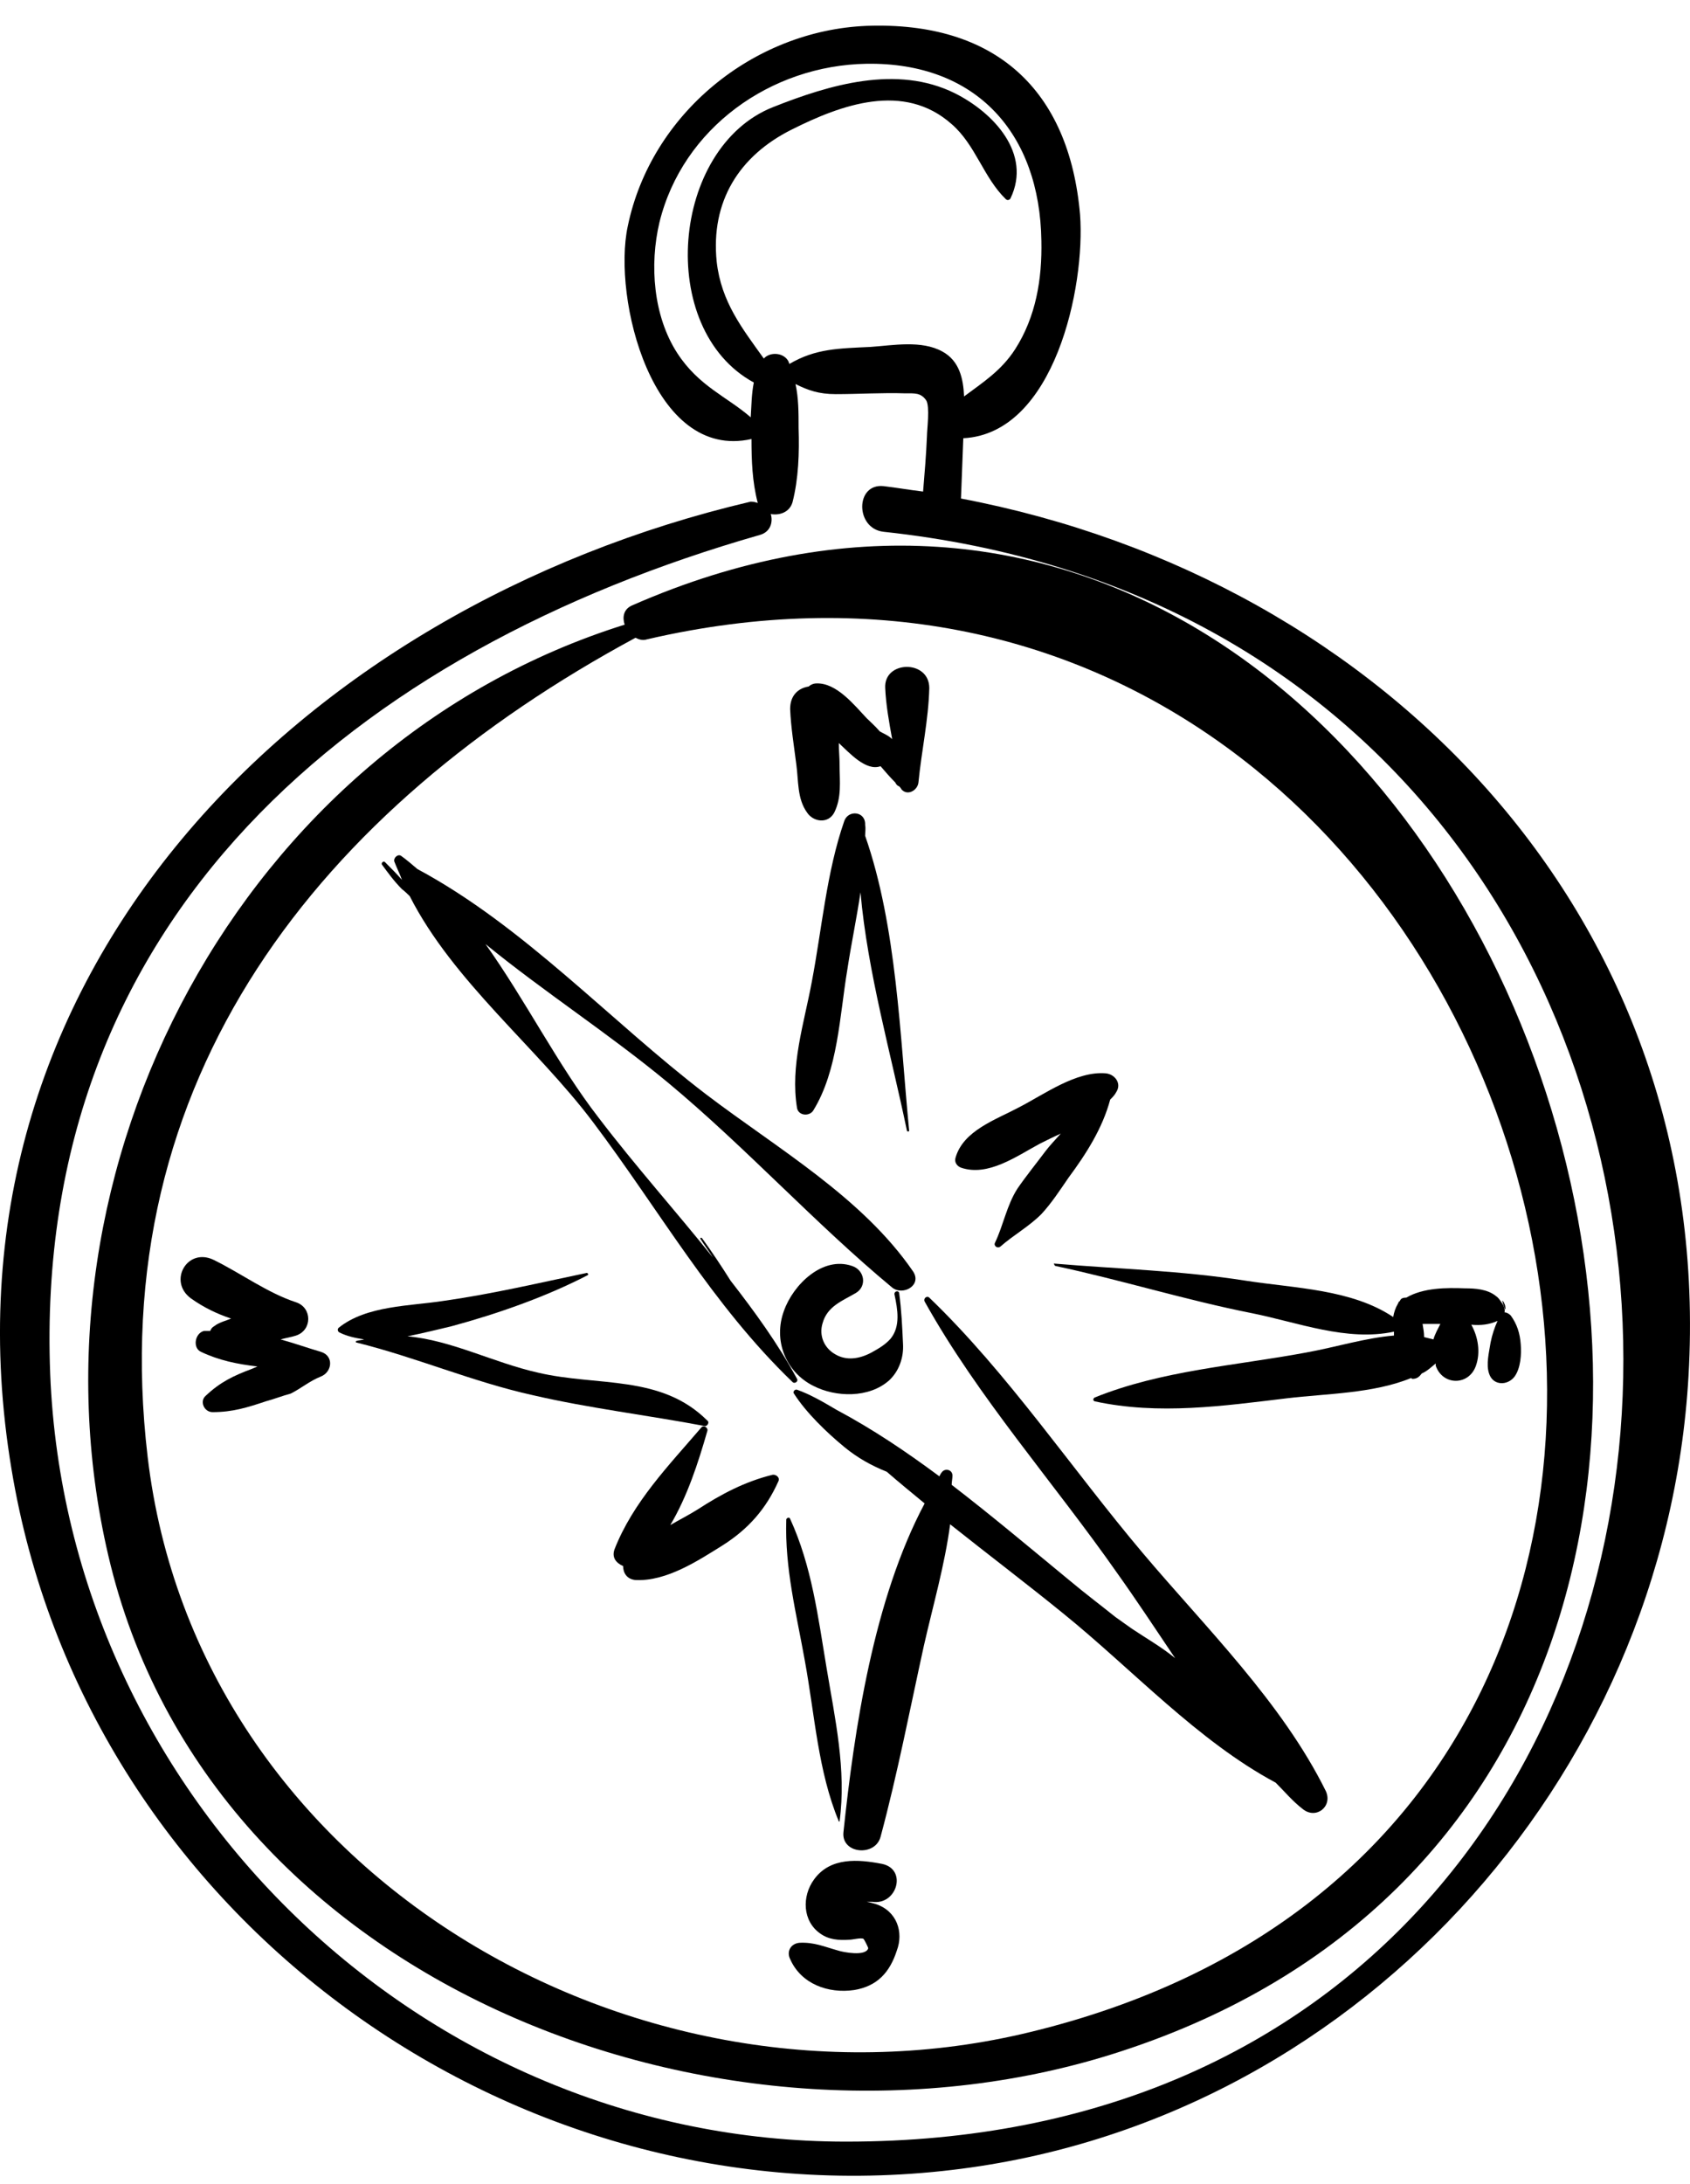 <svg width="24" height="31" viewBox="0 0 24 31" fill="none" xmlns="http://www.w3.org/2000/svg">
<path d="M5.819 12.72C6.433 13.927 7.619 14.861 8.421 15.926C9.365 17.177 10.112 18.517 11.254 19.615C11.287 19.648 11.341 19.604 11.319 19.571C11.045 19.066 10.716 18.616 10.375 18.177C10.243 17.968 10.112 17.77 9.969 17.573C9.958 17.562 9.936 17.573 9.947 17.584C10.002 17.672 10.068 17.759 10.123 17.847C9.596 17.188 9.025 16.552 8.498 15.86C7.927 15.124 7.466 14.202 6.895 13.4C7.729 14.081 8.651 14.674 9.486 15.366C10.595 16.288 11.572 17.364 12.67 18.275C12.824 18.396 13.098 18.242 12.966 18.045C12.242 16.991 11.034 16.299 10.024 15.53C8.673 14.498 7.444 13.148 5.928 12.335C5.852 12.27 5.775 12.204 5.698 12.149C5.654 12.116 5.588 12.171 5.599 12.226C5.632 12.313 5.676 12.401 5.709 12.489C5.632 12.401 5.555 12.324 5.467 12.236C5.445 12.215 5.412 12.248 5.423 12.27C5.511 12.39 5.599 12.511 5.709 12.621C5.753 12.654 5.786 12.687 5.819 12.72Z" fill="black"/>
<path d="M12.154 18.352C12.319 18.253 12.275 18.023 12.099 17.968C11.682 17.825 11.265 18.232 11.133 18.605C10.979 19.022 11.155 19.472 11.55 19.67C11.869 19.834 12.341 19.846 12.626 19.593C12.769 19.461 12.835 19.264 12.824 19.077C12.813 18.835 12.802 18.594 12.769 18.352C12.758 18.308 12.692 18.33 12.703 18.374C12.747 18.583 12.791 18.824 12.648 19C12.571 19.088 12.473 19.143 12.374 19.198C12.209 19.286 12.022 19.319 11.858 19.22C11.704 19.132 11.627 18.956 11.682 18.78C11.748 18.539 11.967 18.462 12.154 18.352Z" fill="black"/>
<path d="M16.227 22.041C15.217 20.845 14.317 19.494 13.197 18.418C13.164 18.385 13.109 18.429 13.131 18.473C13.889 19.834 14.965 21.042 15.865 22.327C16.139 22.711 16.414 23.128 16.688 23.535C16.502 23.381 16.271 23.249 16.074 23.117C15.997 23.062 15.92 23.008 15.843 22.953C15.623 22.777 15.404 22.612 15.195 22.437C14.635 21.976 14.086 21.514 13.515 21.075C13.515 21.031 13.526 20.987 13.526 20.944C13.526 20.856 13.416 20.834 13.373 20.899C13.362 20.91 13.351 20.933 13.34 20.954C12.867 20.603 12.395 20.285 11.879 20.01C11.693 19.9 11.506 19.791 11.319 19.725C11.286 19.714 11.254 19.758 11.275 19.78C11.451 20.054 11.737 20.329 11.989 20.537C12.176 20.691 12.373 20.801 12.593 20.889C12.769 21.042 12.944 21.185 13.131 21.339C12.406 22.7 12.132 24.545 11.978 26.005C11.945 26.313 12.428 26.357 12.505 26.071C12.747 25.171 12.922 24.259 13.12 23.359C13.252 22.777 13.416 22.217 13.493 21.635C14.031 22.063 14.569 22.47 15.096 22.898C16.074 23.688 17.007 24.709 18.116 25.302C18.248 25.434 18.357 25.566 18.5 25.676C18.687 25.829 18.928 25.643 18.829 25.423C18.204 24.16 17.117 23.096 16.227 22.041Z" fill="black"/>
<path d="M11.484 9.744C11.341 9.766 11.221 9.865 11.221 10.063C11.232 10.326 11.276 10.59 11.309 10.853C11.341 11.084 11.319 11.336 11.462 11.534C11.55 11.666 11.759 11.698 11.847 11.534C11.956 11.314 11.923 11.095 11.923 10.853C11.923 10.754 11.912 10.645 11.912 10.546L11.923 10.557C12.055 10.677 12.297 10.952 12.505 10.875C12.571 10.952 12.637 11.029 12.714 11.106C12.725 11.128 12.736 11.149 12.769 11.161C12.78 11.171 12.791 11.182 12.802 11.204C12.89 11.303 13.032 11.215 13.043 11.106C13.087 10.655 13.186 10.216 13.197 9.766C13.197 9.36 12.549 9.371 12.571 9.766C12.582 10.008 12.626 10.249 12.67 10.491C12.615 10.436 12.549 10.414 12.494 10.381C12.428 10.304 12.352 10.238 12.308 10.194C12.132 10.008 11.88 9.689 11.594 9.7C11.55 9.7 11.506 9.722 11.484 9.744Z" fill="black"/>
<path d="M4.556 19.187C4.369 19.132 4.183 19.066 3.985 19.011C4.062 18.989 4.139 18.978 4.205 18.956C4.435 18.879 4.435 18.561 4.205 18.484C3.799 18.352 3.414 18.067 3.03 17.88C2.657 17.704 2.382 18.188 2.712 18.429C2.898 18.561 3.085 18.649 3.282 18.715C3.206 18.747 3.107 18.77 3.041 18.824C3.019 18.835 2.997 18.857 2.986 18.89C2.953 18.89 2.931 18.89 2.898 18.89C2.766 18.923 2.733 19.132 2.854 19.187C3.107 19.308 3.37 19.362 3.656 19.395C3.634 19.406 3.601 19.417 3.579 19.428C3.315 19.527 3.129 19.615 2.92 19.812C2.832 19.889 2.898 20.043 3.019 20.043C3.304 20.043 3.513 19.977 3.777 19.889C3.897 19.857 4.007 19.812 4.128 19.78C4.282 19.703 4.391 19.604 4.556 19.538C4.721 19.472 4.743 19.242 4.556 19.187Z" fill="black"/>
<path d="M12.44 27.026C12.407 27.015 12.363 27.004 12.308 26.993C12.33 26.993 12.352 26.993 12.385 26.993C12.736 27.048 12.89 26.532 12.527 26.455C12.187 26.389 11.792 26.357 11.561 26.675C11.385 26.916 11.396 27.268 11.649 27.444C11.77 27.531 11.912 27.542 12.066 27.531C12.11 27.531 12.231 27.498 12.264 27.52C12.275 27.531 12.33 27.641 12.33 27.652C12.297 27.773 11.967 27.707 11.902 27.685C11.704 27.63 11.561 27.564 11.352 27.575C11.232 27.586 11.166 27.696 11.221 27.806C11.374 28.157 11.759 28.3 12.132 28.245C12.461 28.19 12.637 27.992 12.736 27.685C12.835 27.422 12.736 27.125 12.44 27.026Z" fill="black"/>
<path d="M21.377 18.55C21.377 18.528 21.366 18.506 21.355 18.484C21.344 18.473 21.344 18.462 21.333 18.462C21.366 18.583 21.388 18.616 21.377 18.55Z" fill="black"/>
<path d="M10.046 20.164C9.387 19.505 8.487 19.681 7.642 19.483C7.005 19.34 6.412 19.022 5.786 18.967C6.006 18.923 6.225 18.868 6.412 18.824C7.06 18.649 7.751 18.407 8.344 18.1C8.366 18.089 8.344 18.067 8.333 18.067C7.653 18.209 7.005 18.363 6.313 18.462C5.819 18.539 5.204 18.528 4.809 18.846C4.787 18.868 4.798 18.901 4.82 18.912C4.93 18.967 5.039 18.989 5.171 19.011C5.138 19.022 5.094 19.022 5.061 19.033C5.05 19.033 5.05 19.055 5.061 19.055C5.907 19.264 6.719 19.615 7.565 19.802C8.366 19.988 9.201 20.087 10.013 20.241C10.046 20.241 10.079 20.186 10.046 20.164Z" fill="black"/>
<path d="M10.968 20.933C10.573 21.031 10.243 21.207 9.903 21.427C9.782 21.503 9.651 21.569 9.519 21.646C9.76 21.24 9.914 20.768 10.046 20.307C10.057 20.263 9.991 20.219 9.958 20.263C9.497 20.801 8.992 21.317 8.728 21.987C8.684 22.107 8.75 22.184 8.849 22.228C8.849 22.327 8.904 22.415 9.025 22.426C9.464 22.448 9.914 22.151 10.265 21.932C10.628 21.701 10.88 21.416 11.056 21.02C11.078 20.965 11.012 20.922 10.968 20.933Z" fill="black"/>
<path d="M11.912 25.851C11.912 25.862 11.923 25.851 11.923 25.851C12.022 25.116 11.857 24.391 11.737 23.666C11.616 22.942 11.528 22.228 11.221 21.558C11.21 21.525 11.166 21.547 11.166 21.569C11.144 22.261 11.309 22.898 11.429 23.568C11.572 24.347 11.616 25.138 11.912 25.851Z" fill="black"/>
<path d="M11.989 11.655C11.737 12.379 11.671 13.192 11.528 13.938C11.418 14.531 11.22 15.124 11.319 15.728C11.341 15.838 11.495 15.849 11.55 15.761C11.901 15.19 11.923 14.421 12.033 13.763C12.088 13.4 12.165 13.038 12.22 12.665C12.319 13.796 12.659 14.981 12.879 16.047C12.879 16.068 12.922 16.057 12.911 16.047C12.78 14.707 12.736 13.148 12.286 11.863C12.286 11.808 12.296 11.764 12.286 11.71C12.296 11.512 12.044 11.49 11.989 11.655Z" fill="black"/>
<path d="M13.647 16.573C14.032 16.705 14.438 16.409 14.767 16.233C14.855 16.189 14.965 16.134 15.064 16.09C14.987 16.178 14.91 16.255 14.844 16.343C14.712 16.519 14.57 16.694 14.449 16.87C14.295 17.111 14.251 17.386 14.13 17.639C14.108 17.682 14.163 17.726 14.207 17.693C14.394 17.529 14.614 17.408 14.789 17.232C14.932 17.078 15.053 16.892 15.174 16.716C15.426 16.376 15.657 16.014 15.766 15.607C15.799 15.574 15.832 15.541 15.854 15.497C15.931 15.377 15.832 15.245 15.7 15.234C15.283 15.201 14.833 15.53 14.471 15.717C14.141 15.893 13.68 16.046 13.57 16.431C13.549 16.497 13.592 16.552 13.647 16.573Z" fill="black"/>
<path d="M14.987 17.968C15.92 18.166 16.831 18.451 17.776 18.638C18.434 18.77 19.126 19.044 19.796 18.901C19.796 18.923 19.796 18.934 19.796 18.956C19.39 18.989 18.972 19.121 18.544 19.198C17.545 19.384 16.502 19.45 15.547 19.835C15.525 19.846 15.514 19.878 15.547 19.89C16.458 20.087 17.369 19.955 18.281 19.846C18.83 19.78 19.499 19.78 20.037 19.56C20.048 19.56 20.048 19.571 20.059 19.571C20.125 19.571 20.158 19.538 20.191 19.494C20.268 19.461 20.323 19.406 20.389 19.352C20.389 19.362 20.389 19.373 20.389 19.384C20.488 19.67 20.861 19.67 20.96 19.384C21.026 19.198 20.993 18.978 20.894 18.802C21.026 18.814 21.146 18.802 21.267 18.748C21.223 18.846 21.19 18.945 21.168 19.055C21.146 19.198 21.102 19.362 21.146 19.494C21.201 19.67 21.41 19.67 21.509 19.538C21.596 19.417 21.608 19.22 21.596 19.077C21.585 18.923 21.542 18.791 21.454 18.671C21.432 18.649 21.399 18.627 21.366 18.627C21.377 18.583 21.355 18.528 21.322 18.484C21.3 18.451 21.278 18.418 21.245 18.396C21.124 18.297 20.949 18.286 20.806 18.286C20.543 18.276 20.213 18.276 19.971 18.418C19.95 18.418 19.917 18.418 19.895 18.44C19.884 18.451 19.884 18.462 19.873 18.473C19.873 18.473 19.862 18.473 19.862 18.484C19.851 18.495 19.862 18.495 19.851 18.506C19.818 18.561 19.796 18.627 19.785 18.693C19.192 18.297 18.39 18.286 17.688 18.177C16.776 18.034 15.887 18.012 14.976 17.935C14.965 17.913 14.965 17.957 14.987 17.968ZM20.455 18.791C20.422 18.857 20.378 18.934 20.356 19.011C20.312 19 20.268 18.989 20.224 18.978C20.224 18.912 20.213 18.857 20.202 18.791C20.29 18.791 20.367 18.791 20.455 18.791Z" fill="black"/>
<path d="M13.647 7.076C13.658 6.791 13.669 6.505 13.68 6.22C14.976 6.154 15.415 4.068 15.338 3.046C15.184 1.268 14.13 0.302 12.308 0.367C10.694 0.433 9.244 1.619 8.915 3.211C8.695 4.232 9.266 6.549 10.672 6.231C10.672 6.538 10.683 6.834 10.759 7.131C10.759 7.142 10.771 7.142 10.771 7.142C10.738 7.131 10.705 7.12 10.661 7.12C4.292 8.613 -1.011 13.818 0.164 20.856C1.196 27.103 7.125 31.484 13.384 30.814C19.181 30.199 23.65 25.28 23.979 19.527C24.352 13.06 19.664 8.218 13.647 7.076ZM9.618 5.012C9.277 4.485 9.222 3.76 9.365 3.156C9.694 1.817 10.946 0.927 12.308 0.905C13.867 0.883 14.767 1.894 14.789 3.42C14.8 3.958 14.712 4.496 14.416 4.957C14.218 5.264 13.955 5.429 13.691 5.627C13.68 5.374 13.625 5.122 13.384 4.99C13.087 4.825 12.681 4.902 12.363 4.924C11.912 4.946 11.583 4.946 11.21 5.166C11.21 5.155 11.199 5.144 11.199 5.133C11.133 5.001 10.935 4.99 10.847 5.089C10.54 4.66 10.243 4.287 10.178 3.716C10.09 2.86 10.496 2.212 11.243 1.839C11.945 1.487 12.835 1.158 13.515 1.762C13.856 2.058 13.966 2.519 14.284 2.827C14.306 2.849 14.339 2.838 14.35 2.816C14.657 2.179 14.108 1.597 13.559 1.323C12.736 0.916 11.781 1.202 10.979 1.52C9.53 2.091 9.31 4.671 10.705 5.429C10.672 5.594 10.672 5.758 10.661 5.923C10.32 5.627 9.925 5.484 9.618 5.012ZM12.011 30.397C5.994 30.397 0.955 25.5 0.713 19.505C0.461 13.016 5.072 9.228 10.793 7.592C10.946 7.548 10.979 7.405 10.946 7.296C11.067 7.318 11.21 7.274 11.254 7.131C11.341 6.791 11.352 6.428 11.341 6.077C11.341 5.857 11.341 5.649 11.297 5.451C11.473 5.539 11.627 5.594 11.868 5.594C12.198 5.594 12.527 5.572 12.857 5.583C12.988 5.583 13.076 5.572 13.153 5.682C13.208 5.769 13.164 6.099 13.164 6.187C13.153 6.45 13.131 6.714 13.109 6.977C12.923 6.955 12.736 6.922 12.549 6.9C12.143 6.856 12.143 7.504 12.549 7.548C26.801 9.074 26.483 30.408 12.011 30.397Z" fill="black"/>
<path d="M8.981 8.591C8.849 8.646 8.838 8.767 8.871 8.866C3.436 10.568 0.252 16.563 1.537 22.074C2.964 28.212 10.342 30.946 15.931 29.112C28.832 24.896 21.19 3.233 8.981 8.591ZM14.646 28.838C9.047 30.21 2.799 26.609 2.097 20.68C1.46 15.3 4.567 11.457 9.025 9.052C9.069 9.074 9.124 9.096 9.19 9.074C21.937 6.121 27.548 25.698 14.646 28.838Z" fill="black"/>
</svg>
